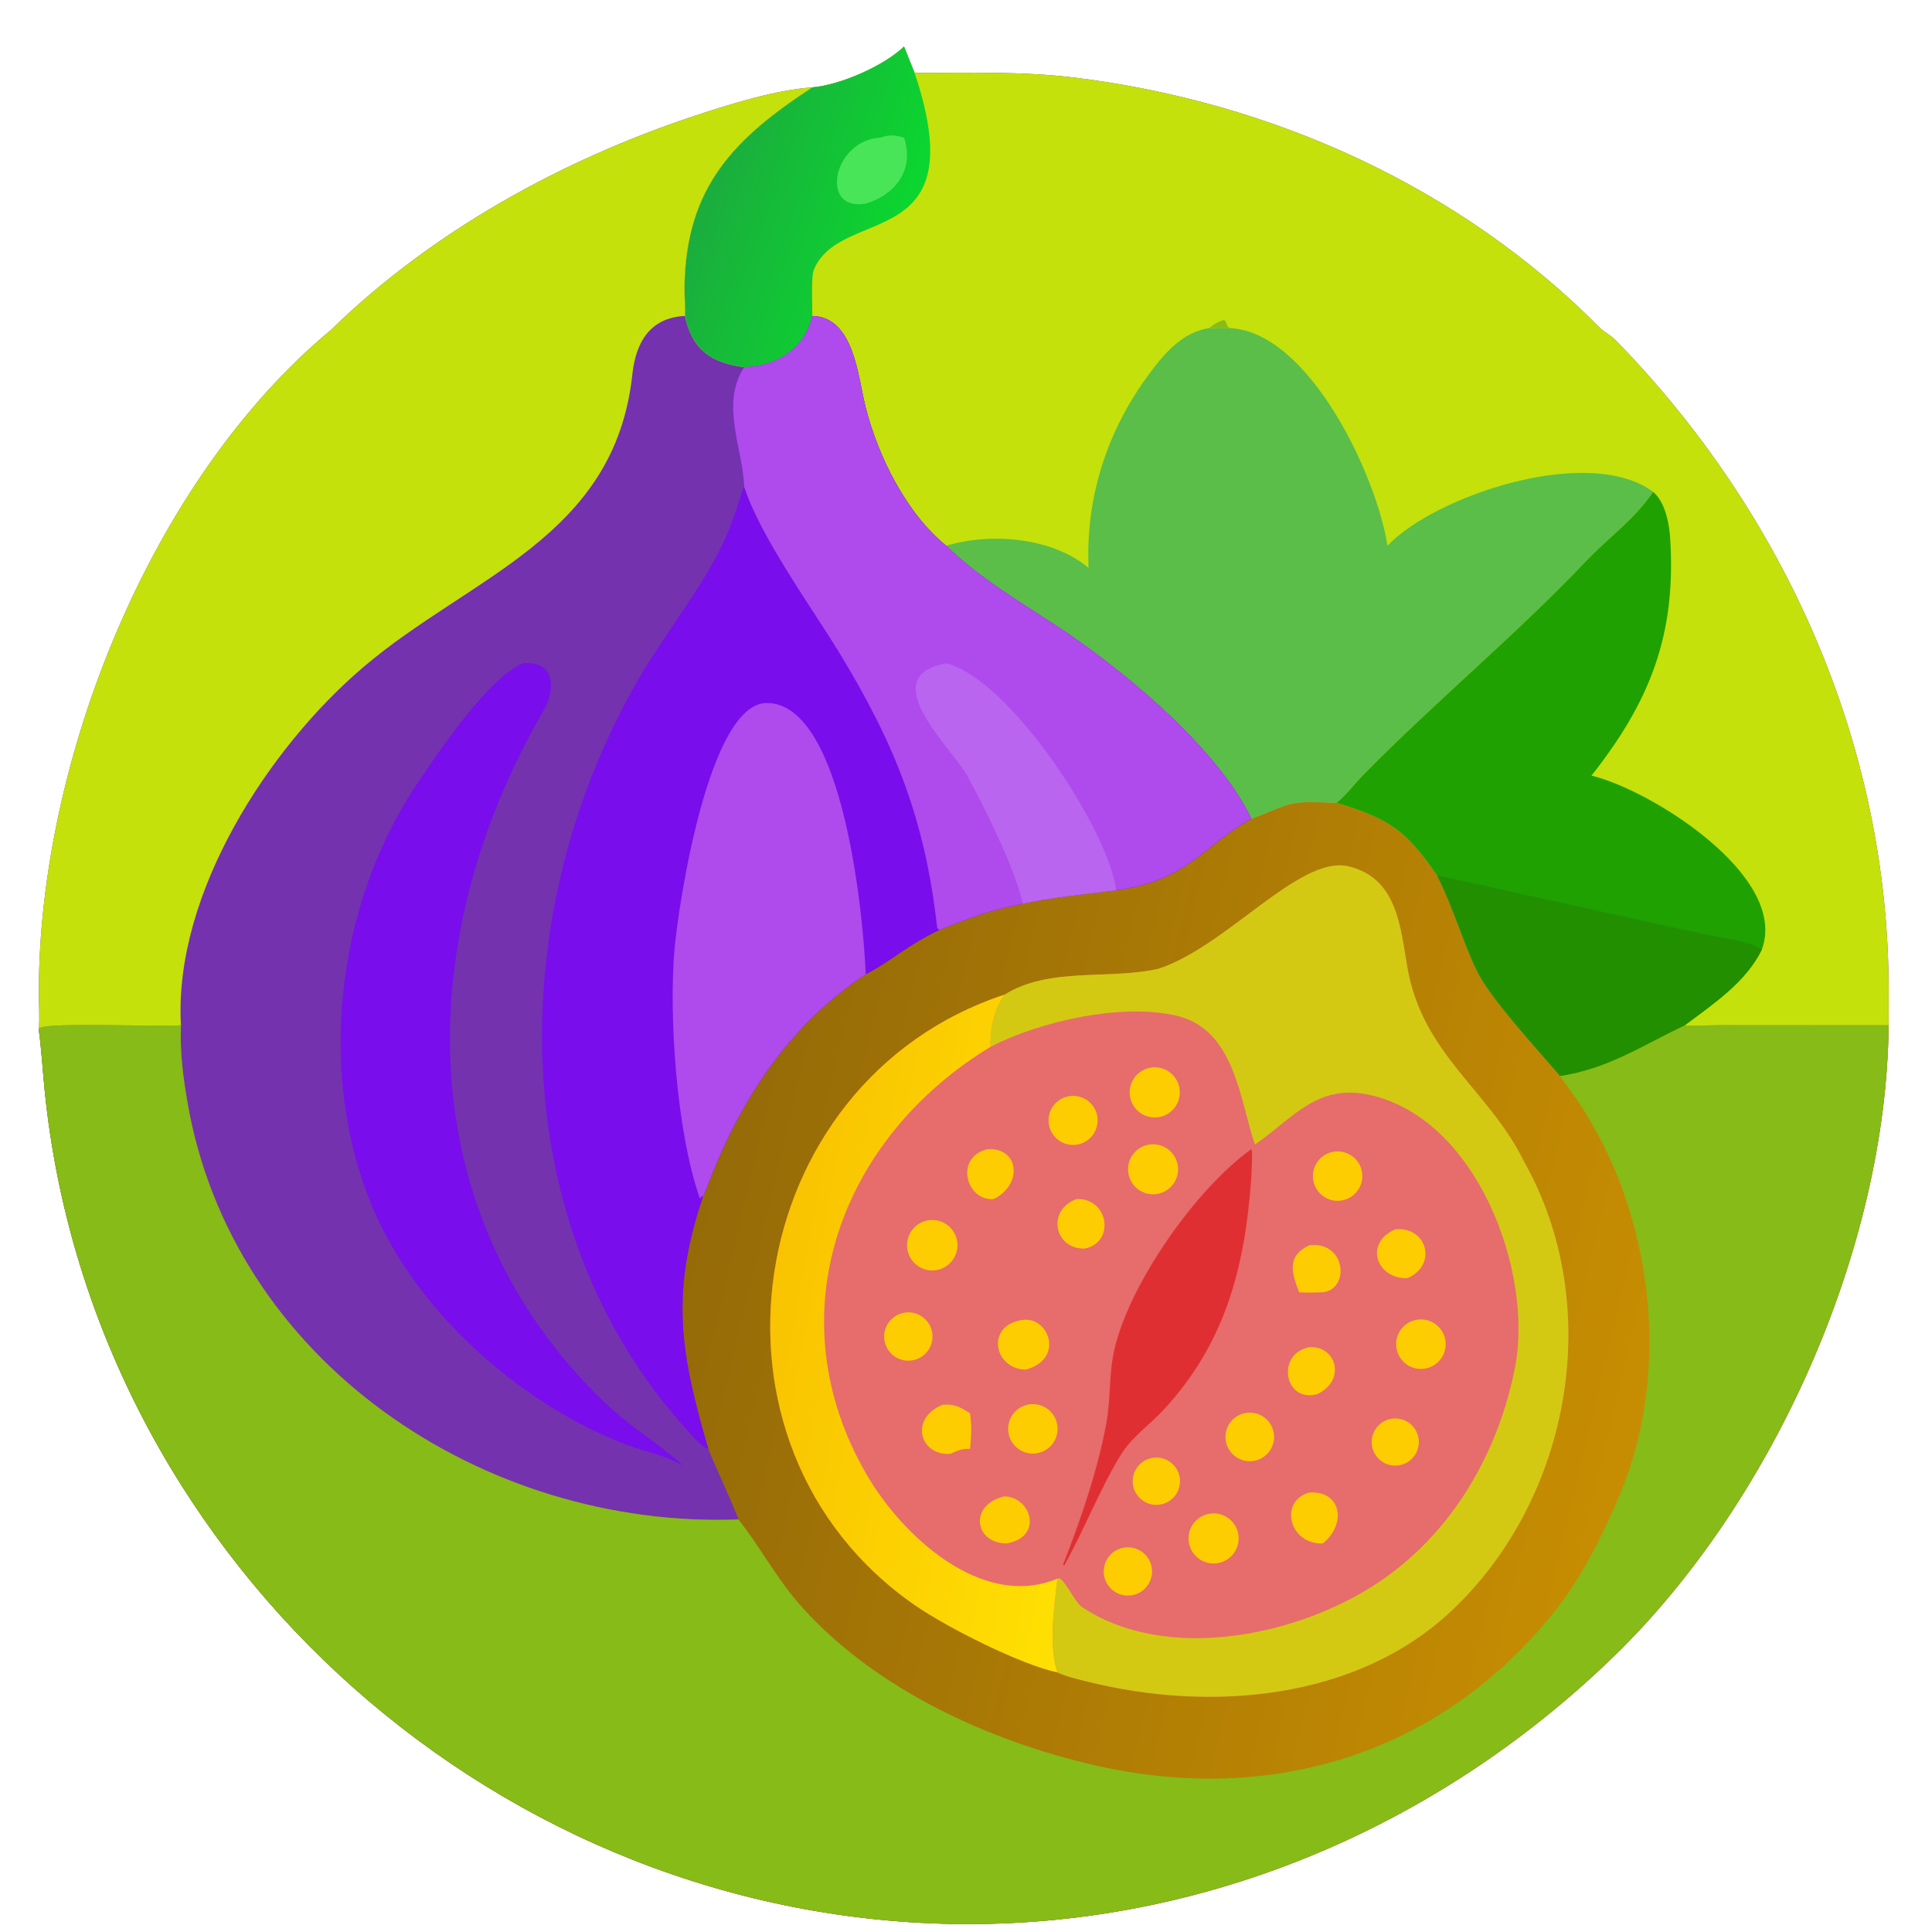 <?xml version="1.0" encoding="utf-8" ?><svg xmlns="http://www.w3.org/2000/svg" xmlns:xlink="http://www.w3.org/1999/xlink" width="1024" height="1024" viewBox="0 0 1024 1024"><path fill="#7432AF" transform="scale(2 2)" d="M215.266 23.158C222.844 22.491 234.309 17.396 239.573 12.336L242.379 19.312C256.35 19.3 271.276 18.873 285.116 20.601C337.06 27.082 386.862 49.411 423.949 86.844C425.102 88.009 427.073 88.967 428.228 90.228C473.184 136.267 500.5 197.694 500.513 262.297L500.505 271.708C499.939 331.001 469.838 397.967 427.831 438.809C380.123 485.192 316.464 511.757 249.7 509.805C127.698 506.236 24.025 410.36 11.836 288.905C11.306 283.617 11.001 278.183 10.292 272.955C10.548 269.908 10.29 265.714 10.294 262.582C10.38 201.675 39.751 127.277 87.76 87.386C114.463 61.347 148.941 42.329 184.221 30.652C193.475 27.589 205.555 23.818 215.266 23.158Z"/><defs><linearGradient id="gradient_0" gradientUnits="userSpaceOnUse" x1="188.186" y1="308.37" x2="437.069" y2="367.785"><stop offset="0" stop-color="#956B08"/><stop offset="1" stop-color="#C78D02"/></linearGradient></defs><path fill="url(#gradient_0)" transform="scale(2 2)" d="M331.646 216.977C343.499 212.434 340.909 212.294 354.206 212.745C368.145 216.994 372.472 219.896 380.822 231.97C385.225 240.666 387.479 249.065 391.286 257.028C394.93 264.653 407.361 277.941 413.433 285.136C426.181 283.196 435.251 277.038 446.058 271.904L446.477 271.708C447.254 271.958 454.745 271.677 456.202 271.679L500.505 271.708C499.939 331.001 469.838 397.967 427.831 438.809C380.123 485.192 316.464 511.757 249.7 509.805C127.698 506.236 24.025 410.36 11.836 288.905C11.306 283.617 11.001 278.183 10.292 272.955L10.484 272.433C13.704 270.849 42.27 272.237 47.957 271.708C47.661 278.612 48.462 284.952 49.61 291.731C61.283 360.719 127.936 405.195 195.699 402.673C193.287 396.372 190.252 390.249 187.705 383.982C180.57 359.262 177.41 343.35 186.297 317.156C186.603 316.695 188.033 312.818 188.309 312.121C196.897 290.45 209.601 271.239 229.428 258.191C235.983 254.868 240.628 250.331 248.979 246.447C257.253 243.136 262.253 241.235 271.043 239.53C277.745 237.873 288.663 236.901 295.839 235.926C314.979 233.289 318.443 224.388 331.646 216.977Z"/><path fill="#86BB18" transform="scale(2 2)" d="M413.433 285.136C426.181 283.196 435.251 277.038 446.058 271.904L446.477 271.708C447.254 271.958 454.745 271.677 456.202 271.679L500.505 271.708C499.939 331.001 469.838 397.967 427.831 438.809C380.123 485.192 316.464 511.757 249.7 509.805C127.698 506.236 24.025 410.36 11.836 288.905C11.306 283.617 11.001 278.183 10.292 272.955L10.484 272.433C13.704 270.849 42.27 272.237 47.957 271.708C47.661 278.612 48.462 284.952 49.61 291.731C61.283 360.719 127.936 405.195 195.699 402.673C201.725 410.276 205.818 418.512 212.888 426.295C232.581 447.972 262.621 461.624 290.747 467.951C337.841 478.545 382.497 464.377 412.335 426.591C419.001 418.391 425.355 405.529 429.41 395.781C443.149 362.751 437.959 321.107 418.037 291.668C416.554 289.476 414.895 287.38 413.433 285.136Z"/><path fill="#E76C6C" transform="scale(2 2)" d="M266.233 263.59C278.037 256.181 293.978 259.715 307.035 256.727C325.13 250.792 344.39 226.599 357.345 229.584C370.31 232.665 371.091 245.628 372.99 256.464C377.033 279.532 394.59 288.881 403.83 307.72C425.442 345.921 416.409 396.883 384.777 426.78C359.489 450.682 320.597 453.743 288.178 445.644C285.612 445.003 282.648 444.331 280.227 443.204C270.575 441.183 251.011 431.303 242.624 425.51C181.094 383.012 196.468 286.517 266.233 263.59Z"/><path fill="#D3C912" transform="scale(2 2)" d="M266.233 263.59C278.037 256.181 293.978 259.715 307.035 256.727C325.13 250.792 344.39 226.599 357.345 229.584C370.31 232.665 371.091 245.628 372.99 256.464C377.033 279.532 394.59 288.881 403.83 307.72C425.442 345.921 416.409 396.883 384.777 426.78C359.489 450.682 320.597 453.743 288.178 445.644C285.612 445.003 282.648 444.331 280.227 443.204C277.867 436.445 279.359 425.699 280.227 418.37C281.739 417.413 284.586 424.437 286.749 425.883C309.031 440.782 344.136 433.654 365.578 419.167C384.888 406.121 397.019 385.103 401.477 362.493C406.5 336.85 391.214 296.123 362.707 290.11C348.831 287.183 342.486 296.563 332.565 303.314C328.575 291.742 327.353 272.905 311.902 269.205C297.373 265.725 275.641 270.633 262.537 277.395C262.277 272.902 263.519 267.282 266.233 263.59Z"/><defs><linearGradient id="gradient_1" gradientUnits="userSpaceOnUse" x1="204.43" y1="341.075" x2="294.546" y2="357.632"><stop offset="0" stop-color="#F9C301"/><stop offset="1" stop-color="#FFE002"/></linearGradient></defs><path fill="url(#gradient_1)" transform="scale(2 2)" d="M280.227 443.204C270.575 441.183 251.011 431.303 242.624 425.51C181.094 383.012 196.468 286.517 266.233 263.59C263.519 267.282 262.277 272.902 262.537 277.395C222.564 301.645 205.139 348.668 229.732 390.886C239.024 406.838 260.067 426.688 280.227 418.37C279.359 425.699 277.867 436.445 280.227 443.204Z"/><path fill="#E02F32" transform="scale(2 2)" d="M331.646 304.532C331.985 305.343 331.663 311.375 331.565 312.708C329.819 336.441 324.502 356.244 308.222 373.773C304.512 377.768 299.792 380.898 296.896 385.759C291.254 395.071 287.348 405.349 282.044 414.836L281.72 414.633C286.335 403.014 290.985 389.34 293.227 376.996C294.228 371.485 293.963 365.052 294.943 359.503C298.056 341.877 316.62 315.18 331.646 304.532Z"/><path fill="#FECD01" transform="scale(2 2)" d="M246.844 323.317C250.515 323.199 253.593 326.065 253.738 329.735C253.883 333.404 251.04 336.504 247.371 336.675C243.664 336.849 240.526 333.97 240.379 330.262C240.233 326.554 243.135 323.436 246.844 323.317Z"/><path fill="#FECD01" transform="scale(2 2)" d="M271.043 349.794C277.934 348.829 282.238 360.167 271.81 362.971C263.208 362.749 261.196 351.102 271.043 349.794Z"/><path fill="#FECD01" transform="scale(2 2)" d="M305.36 282.884C308.978 282.525 312.213 285.138 312.623 288.75C313.033 292.363 310.465 295.635 306.859 296.095C304.481 296.399 302.123 295.398 300.689 293.477C299.255 291.556 298.966 289.011 299.934 286.818C300.901 284.624 302.974 283.121 305.36 282.884Z"/><path fill="#FECD01" transform="scale(2 2)" d="M249.812 372.267C253.129 372.055 254.314 372.852 257.075 374.538C257.568 378.527 257.413 380.023 257.075 383.982C254.808 383.845 253.938 384.384 251.89 385.288C243.922 385.924 240.766 376.018 249.812 372.267Z"/><path fill="#FECD01" transform="scale(2 2)" d="M320.262 401.198C323.873 400.448 327.404 402.784 328.125 406.401C328.846 410.019 326.482 413.53 322.859 414.223C319.277 414.907 315.813 412.575 315.1 408.998C314.387 405.422 316.691 401.939 320.262 401.198Z"/><path fill="#FECD01" transform="scale(2 2)" d="M304.671 303.306C307.043 302.979 309.406 303.955 310.856 305.861C312.305 307.767 312.615 310.306 311.666 312.504C310.717 314.702 308.657 316.218 306.277 316.471C302.675 316.853 299.432 314.274 298.994 310.679C298.555 307.083 301.083 303.801 304.671 303.306Z"/><path fill="#FECD01" transform="scale(2 2)" d="M375.218 349.796C377.537 349.312 379.937 350.115 381.498 351.897C383.059 353.679 383.538 356.164 382.753 358.399C381.967 360.634 380.038 362.272 377.705 362.686C374.174 363.312 370.793 360.987 370.114 357.466C369.434 353.944 371.707 350.529 375.218 349.796Z"/><path fill="#FECD01" transform="scale(2 2)" d="M272.352 372.256C274.67 371.76 277.076 372.555 278.642 374.334C280.209 376.113 280.693 378.6 279.908 380.837C279.122 383.074 277.191 384.712 274.855 385.122C271.336 385.74 267.971 383.425 267.288 379.918C266.606 376.41 268.858 373.003 272.352 372.256Z"/><path fill="#FECD01" transform="scale(2 2)" d="M353.025 305.298C355.336 304.77 357.753 305.531 359.343 307.29C360.934 309.048 361.45 311.529 360.693 313.776C359.936 316.023 358.023 317.685 355.693 318.122C353.831 318.472 351.908 317.998 350.422 316.822C348.935 315.647 348.031 313.885 347.942 311.993C347.792 308.825 349.933 306.005 353.025 305.298Z"/><path fill="#FECD01" transform="scale(2 2)" d="M282.77 290.619C285.037 290.037 287.442 290.718 289.068 292.402C290.694 294.086 291.289 296.513 290.628 298.759C289.966 301.004 288.15 302.721 285.87 303.254C282.399 304.067 278.919 301.933 278.07 298.47C277.22 295.007 279.316 291.506 282.77 290.619Z"/><path fill="#FECD01" transform="scale(2 2)" d="M346.98 330.019C356.687 328.814 357.829 341.636 350.57 342.469C348.375 342.536 346.491 342.608 344.289 342.469C342.361 337.414 340.837 332.904 346.98 330.019Z"/><path fill="#FECD01" transform="scale(2 2)" d="M369.736 325.798C378.202 324.921 381.036 335.304 372.978 338.721C364.809 338.997 361.384 329.461 369.736 325.798Z"/><path fill="#FECD01" transform="scale(2 2)" d="M329.993 374.477C333.501 373.803 336.888 376.112 337.543 379.624C338.197 383.136 335.869 386.51 332.354 387.144C328.866 387.774 325.524 385.469 324.875 381.984C324.225 378.5 326.512 375.145 329.993 374.477Z"/><path fill="#FECD01" transform="scale(2 2)" d="M239.656 347.88C243.125 347.296 246.416 349.621 247.026 353.086C247.635 356.551 245.336 359.859 241.876 360.495C238.378 361.137 235.027 358.808 234.41 355.306C233.794 351.803 236.149 348.469 239.656 347.88Z"/><path fill="#FECD01" transform="scale(2 2)" d="M298.088 410.106C301.567 409.663 304.754 412.101 305.237 415.575C305.721 419.048 303.319 422.264 299.852 422.787C297.573 423.131 295.284 422.223 293.861 420.41C292.437 418.597 292.098 416.159 292.973 414.027C293.848 411.894 295.801 410.397 298.088 410.106Z"/><path fill="#FECD01" transform="scale(2 2)" d="M266.233 396.547C273.379 396.793 276.52 407.397 266.738 409.029C258.229 408.983 256.659 398.759 266.233 396.547Z"/><path fill="#FECD01" transform="scale(2 2)" d="M285.323 317.756C293.872 317.479 295.554 329.296 287.458 330.887C279.381 331.057 277.275 320.694 285.323 317.756Z"/><path fill="#FECD01" transform="scale(2 2)" d="M346.98 395.541C355.495 394.977 356.952 403.871 350.57 409.029C341.602 409.37 338.861 397.771 346.98 395.541Z"/><path fill="#FECD01" transform="scale(2 2)" d="M261.773 304.532C269.985 304.104 271.212 313.778 263.381 317.756C256.08 318.472 252.767 306.63 261.773 304.532Z"/><path fill="#FECD01" transform="scale(2 2)" d="M346.98 357.04C354 356.47 356.966 365.755 349.038 369.488C340.28 371.812 338.12 358.705 346.98 357.04Z"/><path fill="#FECD01" transform="scale(2 2)" d="M305.333 386.374C308.73 385.759 311.985 388.007 312.612 391.402C313.239 394.796 311.003 398.059 307.61 398.698C304.201 399.34 300.918 397.09 300.288 393.679C299.658 390.267 301.919 386.993 305.333 386.374Z"/><path fill="#FECD01" transform="scale(2 2)" d="M368.423 376.05C370.631 375.565 372.929 376.31 374.433 377.999C375.936 379.687 376.411 382.056 375.674 384.193C374.938 386.331 373.105 387.904 370.88 388.308C367.526 388.917 364.303 386.727 363.633 383.385C362.963 380.043 365.094 376.78 368.423 376.05Z"/><path fill="#C4E10B" transform="scale(2 2)" d="M215.266 23.158C222.844 22.491 234.309 17.396 239.573 12.336L242.379 19.312C256.35 19.3 271.276 18.873 285.116 20.601C337.06 27.082 386.862 49.411 423.949 86.844C425.102 88.009 427.073 88.967 428.228 90.228C473.184 136.267 500.5 197.694 500.513 262.297L500.505 271.708L456.202 271.679C454.745 271.677 447.254 271.958 446.477 271.708L446.058 271.904C435.251 277.038 426.181 283.196 413.433 285.136C407.361 277.941 394.93 264.653 391.286 257.028C387.479 249.065 385.225 240.666 380.822 231.97C372.472 219.896 368.145 216.994 354.206 212.745C340.909 212.294 343.499 212.434 331.646 216.977C322.489 197.867 297.021 177.028 280.024 165.868C269.944 159.25 259.524 153.132 250.76 144.623C240.195 136.079 232.723 120.984 229.412 108.009C227.343 99.898 226.38 84.013 215.266 83.731C213.351 92.336 205.828 97.144 197.185 97.3C188.497 96.139 183.492 92.81 181.507 83.731C181.655 81.297 181.368 78.507 181.399 76.052C181.736 49.242 195.001 36.431 215.266 23.158Z"/><path fill="#5ABE49" transform="scale(2 2)" d="M326.122 86.976C347.165 88.169 364.955 126.46 367.684 144.623C380.606 131.15 421.204 117.769 438.103 130.362C432.963 137.887 426.464 142.25 420.421 148.611C401.58 168.445 380.551 185.755 361.389 205.25C359.031 207.648 356.794 210.696 354.206 212.745C340.909 212.294 343.499 212.434 331.646 216.977C322.489 197.867 297.021 177.028 280.024 165.868C269.944 159.25 259.524 153.132 250.76 144.623C262.715 141.068 278.835 142.415 288.484 150.503C287.698 132.226 293.108 114.905 303.844 100.058C308.029 94.271 312.998 88.064 320.395 86.976L326.122 86.976Z"/><path fill="#1FA101" transform="scale(2 2)" d="M438.103 130.362C441.261 132.981 442.357 138.664 442.611 142.59C444.264 168.196 437.266 185.898 421.75 205.554C437.192 209.19 474.165 232.118 466.887 251.684C462.688 260.282 454.043 266.048 446.477 271.708L446.058 271.904C435.251 277.038 426.181 283.196 413.433 285.136C407.361 277.941 394.93 264.653 391.286 257.028C387.479 249.065 385.225 240.666 380.822 231.97C372.472 219.896 368.145 216.994 354.206 212.745C356.794 210.696 359.031 207.648 361.389 205.25C380.551 185.755 401.58 168.445 420.421 148.611C426.464 142.25 432.963 137.887 438.103 130.362Z"/><path fill="#228F00" transform="scale(2 2)" d="M380.822 231.97L451.545 247.561C455.251 248.364 464.412 249.467 466.887 251.684C462.688 260.282 454.043 266.048 446.477 271.708L446.058 271.904C435.251 277.038 426.181 283.196 413.433 285.136C407.361 277.941 394.93 264.653 391.286 257.028C387.479 249.065 385.225 240.666 380.822 231.97Z"/><defs><linearGradient id="gradient_2" gradientUnits="userSpaceOnUse" x1="238.591" y1="63.188" x2="189.571" y2="44.91"><stop offset="0" stop-color="#0BD62F"/><stop offset="1" stop-color="#1BAD3E"/></linearGradient></defs><path fill="url(#gradient_2)" transform="scale(2 2)" d="M215.266 23.158C222.844 22.491 234.309 17.396 239.573 12.336L242.379 19.312C258.488 67.391 222.885 54.262 215.675 71.471C214.916 73.282 215.302 81.298 215.266 83.731C213.351 92.336 205.828 97.144 197.185 97.3C188.497 96.139 183.492 92.81 181.507 83.731C181.655 81.297 181.368 78.507 181.399 76.052C181.736 49.242 195.001 36.431 215.266 23.158Z"/><path fill="#49E559" transform="scale(2 2)" d="M233.289 36.476C235.767 35.599 237.171 35.809 239.573 36.476C242.38 44.873 237.393 51.608 229.428 53.943C217.128 56.196 220.644 37.204 233.289 36.476Z"/><path fill="#86BB18" transform="scale(2 2)" d="M320.395 86.976C321.942 85.793 322.286 85.511 324.129 84.83L324.602 84.913C324.922 85.543 325.163 85.991 325.425 86.653L326.122 86.976L320.395 86.976Z"/><path fill="#790DEB" transform="scale(2 2)" d="M215.266 83.731C226.38 84.013 227.343 99.898 229.412 108.009C232.723 120.984 240.195 136.079 250.76 144.623C259.524 153.132 269.944 159.25 280.024 165.868C297.021 177.028 322.489 197.867 331.646 216.977C318.443 224.388 314.979 233.289 295.839 235.926C288.663 236.901 277.745 237.873 271.043 239.53C262.253 241.235 257.253 243.136 248.979 246.447C240.628 250.331 235.983 254.868 229.428 258.191C209.601 271.239 196.897 290.45 188.309 312.121C188.033 312.818 186.603 316.695 186.297 317.156C177.41 343.35 180.57 359.262 187.705 383.982C185.8 383.316 183.593 380.627 182.208 379.108C132.589 324.645 133.617 240.776 169.549 179.431C176.377 167.773 186.08 155.607 191.597 143.991C193.87 139.202 195.489 133.93 197.185 128.909C196.973 119.29 190.786 107.104 197.185 97.3C205.828 97.144 213.351 92.336 215.266 83.731Z"/><path fill="#AF4AEC" transform="scale(2 2)" d="M215.266 83.731C226.38 84.013 227.343 99.898 229.412 108.009C232.723 120.984 240.195 136.079 250.76 144.623C259.524 153.132 269.944 159.25 280.024 165.868C297.021 177.028 322.489 197.867 331.646 216.977C318.443 224.388 314.979 233.289 295.839 235.926C288.663 236.901 277.745 237.873 271.043 239.53C262.253 241.235 257.253 243.136 248.979 246.447C248.448 246.173 248.375 246.061 248.302 245.416C245.085 217.075 237.162 197.292 222.746 173.506C215.295 161.214 201.483 142.322 197.185 128.909C196.973 119.29 190.786 107.104 197.185 97.3C205.828 97.144 213.351 92.336 215.266 83.731Z"/><path fill="#B965EF" transform="scale(2 2)" d="M250.76 175.776C267.521 179.975 293.559 219.425 295.839 235.926C288.663 236.901 277.745 237.873 271.043 239.53C269.098 230.362 260.801 213.777 256.197 205.35C251.852 197.935 231.638 179.164 250.76 175.776Z"/><path fill="#AF4AEC" transform="scale(2 2)" d="M186.297 317.156L185.935 316.964L185.678 317.536L185.453 317.54C179.328 300.138 177.176 269.362 178.758 251.432C179.746 240.225 187.757 186.036 203.336 186.291C223.856 186.627 228.905 244.417 229.428 258.191C209.601 271.239 196.897 290.45 188.309 312.121C188.033 312.818 186.603 316.695 186.297 317.156Z"/><path fill="#C4E10B" transform="scale(2 2)" d="M10.292 272.955C10.548 269.908 10.29 265.714 10.294 262.582C10.38 201.675 39.751 127.277 87.76 87.386C114.463 61.347 148.941 42.329 184.221 30.652C193.475 27.589 205.555 23.818 215.266 23.158C195.001 36.431 181.736 49.242 181.399 76.052C181.368 78.507 181.655 81.297 181.507 83.731C172.233 84.177 168.483 90.779 167.58 99.218C162.947 142.476 124.709 152.597 96.278 176.803C71.155 198.192 46.132 236.743 47.938 271.384L47.957 271.708C42.27 272.237 13.704 270.849 10.484 272.433L10.292 272.955Z"/><path fill="#790DEB" transform="scale(2 2)" d="M138.564 175.776C147.03 174.992 147.404 182.53 144.034 188.339C108.799 249.07 108.369 322.268 160.672 372.084C167.088 378.196 174.399 382.415 181.005 388.361C174.134 384.754 170.603 384.843 164.334 382.199C137.025 371.237 110.367 347.352 98.851 320.215C83.912 285.093 89.016 240.1 110.108 208.368C115.914 199.633 129.242 179.8 138.564 175.776Z"/></svg>